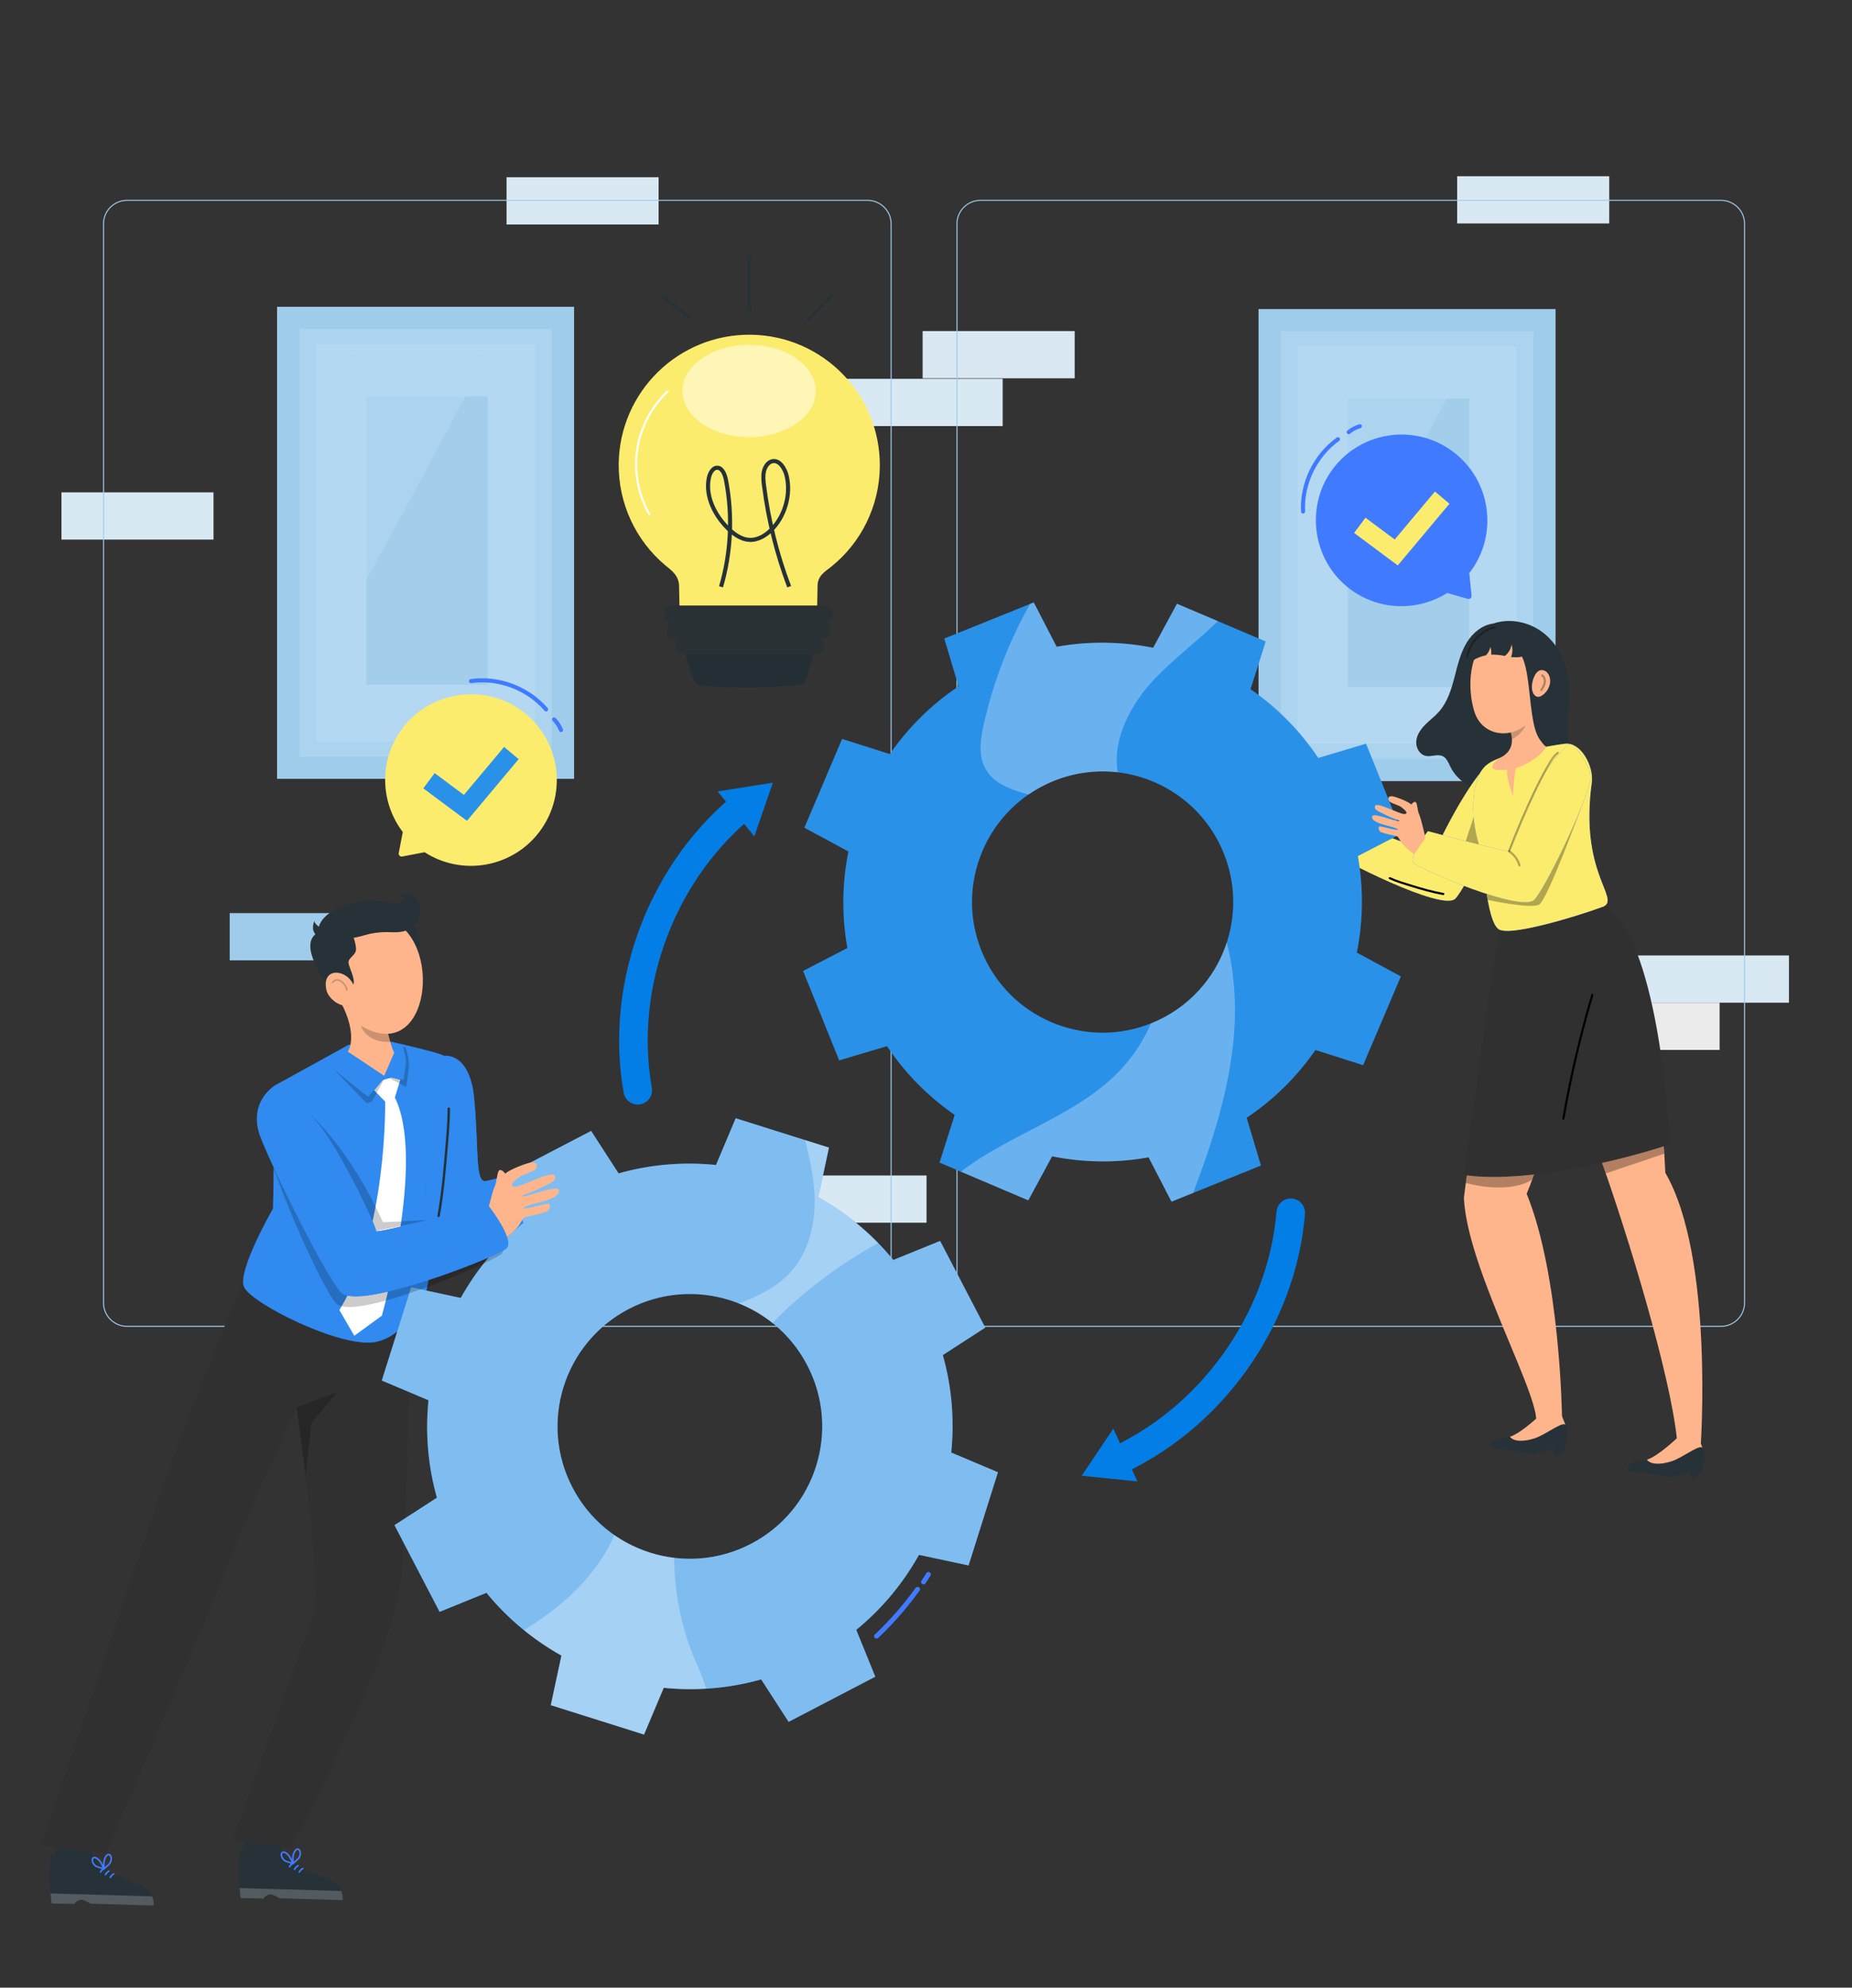 <svg width="452" height="485" viewBox="0 0 452 485" fill="none" xmlns="http://www.w3.org/2000/svg">
<rect x="0" y="0" width="452" height="485" fill="#333333" stroke="none"/>
<path d="M52.111 120.139H15V131.665H52.111V120.139Z" fill="#D9E9F3"/>
<path d="M160.739 43.25H123.628V54.776H160.739V43.25Z" fill="#D9E9F3"/>
<path d="M392.752 43H355.641V54.526H392.752V43Z" fill="#D9E9F3"/>
<path d="M419.69 244.665H382.579V256.191H419.69V244.665Z" fill="#EBEBEB"/>
<path d="M436.611 233.14H399.5V244.666H436.611V233.14Z" fill="#D9E9F3"/>
<path d="M93.176 222.809H56.065V234.335H93.176V222.809Z" fill="#9FCCEB"/>
<path d="M226.128 286.825H189.017V298.351H226.128V286.825Z" fill="#D9E9F3"/>
<path d="M262.287 80.784H225.176V92.31H262.287V80.784Z" fill="#D9E8F3"/>
<path d="M244.714 92.44H205.293V103.966H244.714V92.44Z" fill="#D9E9F3"/>
<path d="M140.108 74.856H67.619V190.043H140.108V74.856Z" fill="#9FCCEB"/>
<path opacity="0.6" d="M134.658 80.227H73.07V184.671H134.658V80.227Z" fill="#B4D8F1"/>
<path d="M130.586 83.991H77.141V180.907H130.586V83.991Z" fill="#B4D8F1"/>
<path d="M119.022 96.703H89.423V167.083H119.022V96.703Z" fill="#A2CEEC"/>
<path opacity="0.6" d="M80.268 86.107C80.268 86.107 79.313 156.41 80.745 156.171C82.177 155.932 118.867 86.947 119.021 86.231L80.268 86.107Z" fill="#B4D8F1"/>
<path d="M379.647 75.413H307.158V190.6H379.647V75.413Z" fill="#9FCCEB"/>
<path opacity="0.6" d="M374.197 80.784H312.609V185.228H374.197V80.784Z" fill="#B4D8F1"/>
<path d="M370.125 84.548H316.68V181.464H370.125V84.548Z" fill="#B4D8F1"/>
<path d="M358.56 97.259H328.962V167.639H358.56V97.259Z" fill="#A2CEEC"/>
<path opacity="0.6" d="M319.807 86.664C319.807 86.664 318.852 156.967 320.284 156.728C321.716 156.489 358.406 87.504 358.56 86.788L319.807 86.664Z" fill="#B4D8F1"/>
<path d="M420.04 323.76H239.294C236.062 323.76 233.432 321.13 233.432 317.898V54.624C233.432 51.392 236.061 48.762 239.294 48.762H420.041C423.273 48.762 425.903 51.391 425.903 54.624V317.897C425.902 321.13 423.272 323.76 420.04 323.76ZM239.294 49.013C236.2 49.013 233.682 51.531 233.682 54.625V317.898C233.682 320.993 236.2 323.51 239.294 323.51H420.041C423.136 323.51 425.653 320.992 425.653 317.898V54.624C425.653 51.53 423.135 49.012 420.041 49.012L239.294 49.013Z" fill="#9FCCEB"/>
<path d="M211.746 323.76H31C27.768 323.76 25.138 321.13 25.138 317.898V54.624C25.138 51.392 27.767 48.762 31 48.762H211.746C214.978 48.762 217.608 51.391 217.608 54.624V317.897C217.609 321.13 214.979 323.76 211.746 323.76ZM31 49.013C27.906 49.013 25.388 51.531 25.388 54.625V317.898C25.388 320.993 27.906 323.51 31 323.51H211.746C214.841 323.51 217.358 320.992 217.358 317.898V54.624C217.358 51.53 214.84 49.012 211.746 49.012L31 49.013Z" fill="#9FCCEB"/>
<path d="M14.798 441.793L13.074 454.667L21.058 454.929L29.798 435.966L14.798 441.793Z" fill="#263238"/>
<path d="M14.088 453.23C15.118 454.242 17.425 454.164 18.484 453.385L18.559 451.885C18.783 450.625 19.255 450.041 20.61 450.253C21.274 450.356 22.089 451.189 22.607 452.414C23.533 454.612 24.665 455.521 24.665 455.521C24.665 455.521 30.65 458.716 32.81 459.447C34.099 459.883 35.819 460.534 36.712 461.952C36.966 462.357 37.193 462.836 37.385 463.398C37.542 463.86 37.509 464.892 37.508 464.914L22.118 464.463C22.118 464.463 20.575 463.502 19.907 463.506C18.719 463.514 18.158 464.533 18.158 464.533L12.561 464.41C12.561 464.41 12.479 463.544 12.36 462.282L12.359 462.281C12.306 461.713 12.245 461.065 12.181 460.381C11.906 457.444 12.374 453.968 12.303 453.137C12.177 451.68 14.088 453.23 14.088 453.23Z" fill="#263238"/>
<path d="M27.894 457.102C27.826 457.037 27.72 457.028 27.639 457.077C27.265 457.296 26.949 457.61 26.731 458.01C26.616 458.219 26.945 458.432 27.061 458.22C27.255 457.866 27.532 457.588 27.858 457.395C27.967 457.331 27.988 457.192 27.897 457.106C27.896 457.103 27.895 457.102 27.894 457.102Z" fill="#407BFF"/>
<path d="M26.725 456.427C26.658 456.363 26.552 456.354 26.47 456.402C26.097 456.622 25.781 456.936 25.562 457.335C25.447 457.544 25.776 457.757 25.893 457.545C26.087 457.191 26.364 456.913 26.689 456.72C26.798 456.656 26.819 456.517 26.729 456.431C26.727 456.43 26.725 456.427 26.725 456.427Z" fill="#407BFF"/>
<path d="M25.519 455.796C25.451 455.731 25.345 455.722 25.263 455.77C24.89 455.989 24.574 456.304 24.356 456.703C24.241 456.912 24.569 457.125 24.686 456.913C24.88 456.56 25.157 456.281 25.483 456.088C25.591 456.024 25.612 455.885 25.522 455.799C25.52 455.797 25.519 455.796 25.519 455.796Z" fill="#407BFF"/>
<path opacity="0.2" d="M37.096 462.725C37.198 462.949 37.295 463.184 37.384 463.444C37.541 463.905 37.508 464.937 37.508 464.959L22.117 464.508C22.117 464.508 20.574 463.547 19.906 463.552C18.718 463.559 18.157 464.578 18.157 464.578L12.56 464.455C12.56 464.455 12.478 463.588 12.36 462.328L12.358 462.327C12.349 462.227 12.338 462.114 12.328 462.01L37.096 462.725Z" fill="white"/>
<path d="M25.371 455.97C25.339 455.434 25.309 454.896 25.372 454.364C25.436 453.832 25.598 453.3 25.921 452.872C26.071 452.673 26.288 452.486 26.537 452.508C26.798 452.532 26.982 452.781 27.066 453.029C27.226 453.506 27.137 454.044 26.903 454.491C26.668 454.937 25.771 455.664 25.371 455.97Z" stroke="#407BFF" stroke-width="0.391" stroke-miterlimit="10"/>
<path d="M25.306 455.968C25.11 455.468 24.912 454.967 24.632 454.51C24.352 454.053 23.982 453.639 23.509 453.384C23.29 453.266 23.013 453.187 22.797 453.311C22.57 453.442 22.507 453.745 22.535 454.006C22.588 454.507 22.895 454.958 23.294 455.265C23.695 455.572 24.813 455.857 25.306 455.968Z" stroke="#407BFF" stroke-width="0.391" stroke-miterlimit="10"/>
<path d="M60.943 440.481L59.219 453.355L67.203 453.618L75.943 434.655L60.943 440.481Z" fill="#263238"/>
<path d="M60.233 451.919C61.262 452.931 63.568 452.853 64.628 452.073L64.703 450.574C64.927 449.314 65.399 448.729 66.754 448.941C67.418 449.044 68.233 449.877 68.751 451.103C69.677 453.3 70.809 454.21 70.809 454.21C70.809 454.21 76.794 457.404 78.954 458.135C80.243 458.571 81.964 459.222 82.856 460.64C83.11 461.046 83.337 461.524 83.53 462.087C83.687 462.549 83.654 463.581 83.653 463.603L68.263 463.151C68.263 463.151 66.72 462.19 66.052 462.195C64.864 462.203 64.303 463.222 64.303 463.222L58.706 463.099C58.706 463.099 58.623 462.232 58.505 460.971L58.504 460.97C58.45 460.402 58.39 459.754 58.326 459.07C58.051 456.133 58.519 452.657 58.448 451.826C58.322 450.369 60.233 451.919 60.233 451.919Z" fill="#263238"/>
<path d="M74.039 455.79C73.971 455.726 73.865 455.717 73.784 455.765C73.41 455.984 73.094 456.299 72.876 456.698C72.761 456.908 73.089 457.121 73.206 456.909C73.4 456.554 73.677 456.276 74.003 456.084C74.112 456.019 74.133 455.88 74.042 455.794C74.041 455.792 74.04 455.791 74.039 455.79Z" fill="#407BFF"/>
<path d="M72.87 455.116C72.802 455.052 72.696 455.042 72.614 455.09C72.241 455.31 71.925 455.625 71.707 456.023C71.591 456.233 71.92 456.446 72.037 456.234C72.231 455.879 72.508 455.601 72.834 455.409C72.942 455.344 72.963 455.205 72.873 455.119C72.873 455.119 72.871 455.117 72.87 455.116Z" fill="#407BFF"/>
<path d="M71.663 454.484C71.595 454.42 71.489 454.411 71.408 454.458C71.034 454.677 70.718 454.993 70.5 455.391C70.385 455.601 70.713 455.814 70.83 455.602C71.024 455.248 71.301 454.969 71.627 454.777C71.736 454.713 71.756 454.573 71.666 454.487C71.666 454.487 71.664 454.485 71.663 454.484Z" fill="#407BFF"/>
<path opacity="0.2" d="M83.241 461.413C83.343 461.637 83.44 461.873 83.529 462.131C83.686 462.593 83.653 463.625 83.652 463.647L68.262 463.195C68.262 463.195 66.719 462.234 66.051 462.239C64.863 462.247 64.302 463.266 64.302 463.266L58.705 463.143C58.705 463.143 58.623 462.276 58.505 461.015L58.503 461.014C58.493 460.915 58.483 460.801 58.473 460.697L83.241 461.413Z" fill="white"/>
<path d="M71.516 454.658C71.484 454.123 71.454 453.584 71.516 453.052C71.58 452.52 71.743 451.989 72.065 451.561C72.215 451.362 72.432 451.174 72.681 451.197C72.942 451.22 73.126 451.469 73.21 451.717C73.37 452.195 73.281 452.733 73.047 453.179C72.812 453.625 71.915 454.352 71.516 454.658Z" stroke="#407BFF" stroke-width="0.391" stroke-miterlimit="10"/>
<path d="M71.45 454.656C71.253 454.157 71.056 453.655 70.776 453.198C70.496 452.741 70.126 452.327 69.653 452.073C69.433 451.955 69.157 451.876 68.942 452C68.715 452.131 68.651 452.434 68.679 452.694C68.733 453.195 69.04 453.647 69.439 453.953C69.839 454.261 70.958 454.546 71.45 454.656Z" stroke="#407BFF" stroke-width="0.391" stroke-miterlimit="10"/>
<path d="M59.514 312.554C59.514 312.554 46.588 341.519 33.168 381.814C19.29 423.485 10 450.287 10 450.287L25.857 452.191C25.857 452.191 52.858 389.517 55.658 381.737C58.458 373.959 72.424 343.416 72.424 343.416C72.424 343.416 78.623 387.851 76.756 393.141C74.889 398.431 56.789 448.964 56.789 448.964L70.948 450.848C70.948 450.848 95.114 406.21 97.603 386.918C100.092 367.627 99.958 320.454 99.958 320.454L59.514 312.554Z" fill="#303030"/>
<path opacity="0.2" d="M72.424 343.416L82.219 339.749L76.017 347.205L74.571 360.094L72.424 343.416Z" fill="black"/>
<path d="M85.034 254.973C84.273 255.44 67.171 264.816 67.171 264.816L66.647 294.906C66.647 294.906 57.977 309.942 59.54 313.951C61.102 317.961 83.134 328.942 91.489 327.465C99.843 325.988 104.115 314.721 104.115 314.721C104.115 314.721 110.636 281.826 110.974 272.565C111.311 263.304 108.526 258.278 108.3 257.644C108.222 257.427 106.409 256.891 104.058 256.279C99.541 255.102 93.039 253.649 93.039 253.649L85.034 254.973Z" fill="#407BFF"/>
<path opacity="0.7" d="M85.034 254.973C84.273 255.44 67.171 264.816 67.171 264.816L66.647 294.906C66.647 294.906 57.977 309.942 59.54 313.951C61.102 317.961 83.134 328.942 91.489 327.465C99.843 325.988 104.115 314.721 104.115 314.721C104.115 314.721 110.636 281.826 110.974 272.565C111.311 263.304 108.526 258.278 108.3 257.644C108.222 257.427 106.409 256.891 104.058 256.279C99.541 255.102 93.039 253.649 93.039 253.649L85.034 254.973Z" fill="#2A91E8"/>
<path d="M94.008 268.805C94.008 268.805 94.549 300.572 82.829 319.676L86.47 325.94L93.2 321.033C93.2 321.033 103.954 283.002 96.368 267.819L97.701 263.46L95.433 262.937L93.456 263.528L91.325 266.05L94.008 268.805Z" fill="white"/>
<path opacity="0.2" d="M81.212 260.65C81.773 261.28 89.834 267.629 89.834 267.629L93.953 262.968C93.977 262.914 90.79 268.747 90.776 268.798L89.521 269.228L81.212 260.65Z" fill="black"/>
<path opacity="0.2" d="M94.397 262.756L98.493 263.475C98.493 263.475 99.204 259.337 99.041 258.294C98.879 257.252 98.393 255.544 98.393 255.544L98.886 255.424C98.886 255.424 99.995 258.157 99.769 260.432C99.529 262.842 99.119 265.211 99.119 265.211L94.397 262.756Z" fill="black"/>
<path opacity="0.2" d="M93.449 298.232C85.601 280.666 75.789 271.98 75.789 271.98L91.777 300.361L105.226 297.666L93.449 298.232Z" fill="black"/>
<path d="M108.298 257.643C108.298 257.643 114.616 256.505 115.714 267.958C116.883 280.143 115.896 288.651 118.551 288.19C121.207 287.729 135.011 283.627 135.011 283.627L139.288 298.006C139.288 298.006 119.698 306.645 111.453 305.27C103.207 303.896 103.796 289.368 103.796 289.368L108.298 257.643Z" fill="#407BFF"/>
<path opacity="0.7" d="M108.298 257.643C108.298 257.643 114.616 256.505 115.714 267.958C116.883 280.143 115.896 288.651 118.551 288.19C121.207 287.729 135.011 283.627 135.011 283.627L139.288 298.006C139.288 298.006 119.698 306.645 111.453 305.27C103.207 303.896 103.796 289.368 103.796 289.368L108.298 257.643Z" fill="#2A91E8"/>
<path d="M107.314 296.812C108.235 291.749 108.721 286.602 109.149 281.477C109.453 277.84 109.819 274.16 109.83 270.507C109.832 270.129 109.245 270.129 109.243 270.507C109.232 274.074 108.878 277.664 108.584 281.215C108.158 286.374 107.677 291.559 106.748 296.655C106.68 297.025 107.246 297.184 107.314 296.812Z" fill="#263238"/>
<path d="M127.759 298.4C121.431 303.564 116.303 309.81 112.445 316.705L100.347 314.108L93.175 336.863L104.578 341.673C103.785 349.53 104.408 357.589 106.631 365.449L96.27 372.149L107.29 393.309L118.719 388.661C123.885 394.987 130.13 400.118 137.024 403.974L134.428 416.073L157.182 423.242L161.991 411.842C169.851 412.634 177.91 412.012 185.769 409.789L192.469 420.15L213.629 409.129L208.981 397.7C215.308 392.535 220.437 386.289 224.293 379.395L236.391 381.99L243.563 359.236L232.163 354.427C232.955 346.568 232.332 338.51 230.108 330.651L240.469 323.951L229.449 302.791L218.02 307.439C212.855 301.111 206.608 295.98 199.716 292.125L202.311 280.027L179.556 272.858L174.748 284.258C166.889 283.466 158.831 284.087 150.972 286.311L144.272 275.95L123.111 286.971L127.759 298.4ZM197.016 333.133C205.255 348.952 199.109 368.457 183.289 376.696C167.467 384.935 147.963 378.788 139.725 362.97C131.485 347.149 137.631 327.646 153.452 319.406C169.273 311.167 188.776 317.312 197.016 333.133Z" fill="#2A91E8"/>
<path opacity="0.4" d="M127.759 298.4C121.431 303.564 116.303 309.81 112.445 316.705L100.347 314.108L93.175 336.863L104.578 341.673C103.785 349.53 104.408 357.589 106.631 365.449L96.27 372.149L107.29 393.309L118.719 388.661C123.885 394.987 130.13 400.118 137.024 403.974L134.428 416.073L157.182 423.242L161.991 411.842C169.851 412.634 177.91 412.012 185.769 409.789L192.469 420.15L213.629 409.129L208.981 397.7C215.308 392.535 220.437 386.289 224.293 379.395L236.391 381.99L243.563 359.236L232.163 354.427C232.955 346.568 232.332 338.51 230.108 330.651L240.469 323.951L229.449 302.791L218.02 307.439C212.855 301.111 206.608 295.98 199.716 292.125L202.311 280.027L179.556 272.858L174.748 284.258C166.889 283.466 158.831 284.087 150.972 286.311L144.272 275.95L123.111 286.971L127.759 298.4ZM197.016 333.133C205.255 348.952 199.109 368.457 183.289 376.696C167.467 384.935 147.963 378.788 139.725 362.97C131.485 347.149 137.631 327.646 153.452 319.406C169.273 311.167 188.776 317.312 197.016 333.133Z" fill="white"/>
<g opacity="0.3">
<path d="M188.523 322.814C196.02 315.085 204.813 308.575 214.309 303.3C209.96 298.843 205.034 295.1 199.716 292.126L202.311 280.028L196.474 278.188C197.696 282.877 198.713 287.62 198.819 292.451C198.958 298.755 197.391 305.325 193.244 310.074C189.864 313.943 185.244 316.186 180.355 318.07C183.276 319.235 186.032 320.826 188.523 322.814Z" fill="white"/>
</g>
<g opacity="0.3">
<path d="M172.309 412.042C171.639 409.437 170.433 406.986 169.393 404.496C166.159 396.75 164.611 388.466 164.524 380.117C159.305 379.486 154.288 377.587 149.944 374.575C147.096 381.144 142.273 386.862 136.732 391.473C133.944 393.794 130.971 395.86 127.898 397.78C130.775 400.111 133.826 402.186 137.025 403.975L134.429 416.074L157.183 423.243L161.992 411.843C165.404 412.187 168.855 412.247 172.309 412.042Z" fill="white"/>
</g>
<path d="M94.159 247.405L82.345 241.12C82.431 241.967 82.624 243.49 83.153 244.495C87.582 252.91 84.895 256.6 84.895 256.6L93.772 262.522L96.202 256.876C95.206 254.902 94.064 250.079 94.159 247.405Z" fill="#FFB58C"/>
<path opacity="0.2" d="M94.596 251.127L87.962 250.077C88.687 252.072 90.643 254.365 95.206 254.267C95.206 254.267 94.604 252.021 94.596 251.127Z" fill="black"/>
<path d="M101.615 226.677C103.122 229.218 102.852 235.773 98.589 234.838C94.326 233.905 99.025 222.308 101.615 226.677Z" fill="#263238"/>
<path d="M81.899 235.607C83.132 242.76 83.682 246.818 87.728 250.081C105.157 260.854 108.561 228.454 94.4 224.161C87.14 222.167 80.668 228.455 81.899 235.607Z" fill="#FFB58C"/>
<path d="M77.224 227.785C77.224 227.785 83.728 226.873 84.823 226.79C85.918 226.708 87.031 230.603 86.876 231.872C86.721 233.14 85.006 233.696 85.052 234.901C85.107 235.931 86.834 238.941 86.219 240.33C85.516 240.887 81.649 238.577 81.649 238.577L79.385 239.405C79.385 239.405 72.891 230.704 77.224 227.785Z" fill="#263238"/>
<path d="M77.343 228.351C76.659 227.74 75.929 226.682 76.732 224.702C76.732 225.24 77.416 225.879 77.835 226.106C78.255 224.473 80.38 221.664 86.347 220.332C93.69 218.698 95.615 221.18 97.758 220.076C99.902 218.973 97.222 218.124 97.222 218.124C97.222 218.124 100.925 217.266 102.12 220.067C103.315 222.868 102.284 227.784 95.734 227.474C89.184 227.165 87.907 229.299 84.604 228.77C82.196 228.472 79.77 228.331 77.343 228.351Z" fill="#263238"/>
<path d="M79.714 241.794C80.978 245.556 87.533 247.606 86.694 241.988C86.212 236.519 78.077 235.174 79.714 241.794Z" fill="#FFB58C"/>
<path opacity="0.2" d="M81.141 239.751C82.341 238.082 84.455 240.059 84.665 241.547" stroke="black" stroke-width="0.391" stroke-miterlimit="10" stroke-linecap="round" stroke-linejoin="round"/>
<path d="M214.327 399.677C218.073 396.144 221.46 392.252 224.455 388.065C224.896 387.45 223.878 386.863 223.442 387.472C220.505 391.578 217.169 395.384 213.497 398.847C212.947 399.367 213.778 400.196 214.327 399.677Z" fill="#407BFF"/>
<path d="M225.891 386.325C226.296 385.699 226.701 385.073 227.105 384.446C227.272 384.188 227.166 383.787 226.895 383.644C226.603 383.489 226.269 383.579 226.092 383.854C225.687 384.48 225.283 385.106 224.878 385.732C224.711 385.991 224.817 386.392 225.088 386.535C225.38 386.689 225.713 386.6 225.891 386.325Z" fill="#407BFF"/>
<path d="M122.299 303.012C122.299 303.012 125.899 300.404 126.881 298.623C127.862 296.841 128.092 297.008 128.179 296.96C128.266 296.911 133.115 296.056 133.75 295.402C134.385 294.749 134.383 293.771 133.846 293.709C133.31 293.645 129.189 294.866 128.076 294.831C126.963 294.796 128.666 294.136 131.521 293.421C134.376 292.705 136.774 291.745 136.398 290.386C136.022 289.025 129.619 291.779 127.802 291.91C125.986 292.042 129.281 291.217 131.667 289.99C134.053 288.764 136.115 288.176 135.383 286.833C134.651 285.49 126.989 289.77 125.556 289.573C124.124 289.375 125.359 288.249 126.603 287.3C127.846 286.352 130.497 286.002 130.891 284.96C131.286 283.919 130.646 283.549 129.672 283.641C128.699 283.732 124.287 285.367 123.314 286.392C123.314 286.392 122.596 285.315 121.938 285.525C121.282 285.734 121.283 288.535 120.711 289.585C120.139 290.635 118.551 297.491 118.551 297.491L122.299 303.012Z" fill="#FFB58C"/>
<path opacity="0.2" d="M64.689 268.778C62.616 271.114 64.049 275.077 64.71 278.129C66.773 287.655 78.527 314.328 82.077 318.059C86.379 322.582 120.065 308.061 122.332 306.017C124.598 303.973 117.73 295.274 117.73 295.274C117.73 295.274 90.349 302.61 90.522 301.742C90.695 300.874 82.076 282.585 76.588 275.753C71.1 268.922 66.731 266.53 64.689 268.778C64.709 268.756 64.668 268.801 64.689 268.778Z" fill="black"/>
<path d="M118.985 293.893C118.985 293.893 91.603 301.23 91.777 300.362C91.95 299.494 83.331 281.203 77.842 274.373C72.354 267.542 67.17 264.816 67.17 264.816C63.62 267.225 61.296 271.719 63.645 277.633C67.394 287.067 79.705 311.659 83.255 315.391C87.557 319.914 121.32 306.681 123.586 304.637C125.852 302.593 118.985 293.893 118.985 293.893Z" fill="#407BFF"/>
<path opacity="0.7" d="M118.985 293.893C118.985 293.893 91.603 301.23 91.777 300.362C91.95 299.494 83.331 281.203 77.842 274.373C72.354 267.542 67.17 264.816 67.17 264.816C63.62 267.225 61.296 271.719 63.645 277.633C67.394 287.067 79.705 311.659 83.255 315.391C87.557 319.914 121.32 306.681 123.586 304.637C125.852 302.593 118.985 293.893 118.985 293.893Z" fill="#2A91E8"/>
<path d="M382.8 180.319C382.313 175.299 383.497 170.198 382.733 165.213C382.07 160.888 379.839 156.738 376.308 154.153C372.939 151.687 368.367 150.804 364.429 152.153C361.797 152.478 359.453 154.394 358.031 156.692C356.415 159.304 355.74 162.37 354.964 165.343C354.188 168.317 353.231 171.357 351.196 173.658C350.17 174.819 348.907 175.746 347.818 176.849C346.729 177.951 345.784 179.311 345.651 180.855C345.517 182.399 346.434 184.107 347.947 184.437C349.307 184.735 350.813 183.916 352.075 184.503C353.113 184.986 353.533 186.201 354.048 187.223C355.543 190.194 358.552 192.191 361.745 193.119C364.938 194.048 368.327 194.025 371.645 193.814C373.836 193.675 376.058 193.448 378.094 192.629C380.131 191.81 381.988 190.316 382.791 188.273C383.772 185.778 383.059 182.988 382.8 180.319Z" fill="#263238"/>
<path d="M324.558 205.533C324.558 205.533 321.936 203.62 321.224 202.319C320.512 201.016 320.343 201.138 320.28 201.102C320.217 201.066 316.679 200.432 316.217 199.954C315.754 199.475 315.758 198.762 316.15 198.717C316.542 198.672 319.547 199.572 320.359 199.548C321.171 199.525 319.93 199.04 317.848 198.511C315.766 197.983 314.017 197.277 314.295 196.285C314.572 195.294 319.24 197.317 320.565 197.417C321.891 197.517 319.488 196.907 317.749 196.007C316.01 195.108 314.507 194.674 315.043 193.695C315.58 192.716 321.164 195.857 322.21 195.716C323.255 195.575 322.357 194.749 321.451 194.054C320.545 193.358 318.611 193.097 318.325 192.336C318.04 191.575 318.508 191.307 319.219 191.375C319.929 191.444 323.145 192.647 323.854 193.397C323.854 193.397 324.381 192.613 324.859 192.767C325.338 192.921 325.331 194.965 325.746 195.733C326.161 196.501 327.305 201.508 327.305 201.508L324.558 205.533Z" fill="#FFB463"/>
<path d="M363.887 185.951C358.543 189.928 350.044 207.496 350.169 208.13C350.294 208.764 327.909 199.894 327.909 199.894C327.909 199.894 322.877 206.229 324.527 207.726C326.177 209.223 352.049 222.554 355.2 219.262C357.799 216.546 366.08 199.293 368.871 192.363L363.887 185.951Z" fill="#407BFF"/>
<path d="M363.887 185.951C358.543 189.928 350.044 207.496 350.169 208.13C350.294 208.764 327.909 199.894 327.909 199.894C327.909 199.894 322.877 206.229 324.527 207.726C326.177 209.223 352.049 222.554 355.2 219.262C357.799 216.546 366.08 199.293 368.871 192.363L363.887 185.951Z" fill="#FCEC6D"/>
<path d="M365.871 236.576C365.871 236.576 360.032 270.079 357.28 292.286C358.052 310.155 377.67 343.628 374.633 348.009C374.564 349.076 380.14 346.176 381.224 345.679C381.224 345.679 380.774 311.285 372.597 291.286C381.679 269.806 382.182 237.863 382.182 237.863L365.871 236.576Z" fill="#FFB58C"/>
<path opacity="0.3" d="M357.744 288.647C357.744 288.647 367.808 291.622 373.951 287.84L374.399 286.582L357.999 286.592L357.744 288.647Z" fill="black"/>
<path d="M370.427 230.094C370.427 230.094 385.661 268.243 392.175 287.096C399.01 306.902 408.963 340.377 409.491 354.042C410.723 354.572 412.838 354.385 415.043 353.337C415.043 353.337 418.385 306.767 406.438 286.159C404.342 237.519 390.133 227.589 390.133 227.589L370.427 230.094Z" fill="#FFB58C"/>
<path opacity="0.3" d="M391.002 283.755L391.906 286.32L406.194 281.499L406.035 279.41L391.002 283.755Z" fill="black"/>
<path d="M413.905 360.916L412.638 360.736L412.506 359.116L408.037 360.391L397.396 358.881C397.396 358.881 395.944 356.938 401.208 356.302C401.466 356.269 401.72 356.211 401.965 356.129C404.85 355.245 409.306 351.507 409.306 351.507L415.15 352.336C415.289 352.631 415.409 352.936 415.509 353.246C415.97 354.651 416.67 357.5 413.905 360.916Z" fill="#263238"/>
<path d="M415.491 353.308C414.846 352.312 410.794 355.617 408.04 356.539C405.581 357.357 402.929 357.496 401.95 356.172C404.835 355.287 409.876 350.358 409.876 350.358L414.576 351.025C414.576 351.025 415.344 352.69 415.491 353.308Z" fill="#FFB58C"/>
<path d="M380.474 355.315L379.206 355.135L379.074 353.515L374.605 354.79L363.964 353.281C363.964 353.281 362.512 351.338 367.777 350.701C368.034 350.669 368.288 350.611 368.534 350.528C371.418 349.644 375.874 345.907 375.874 345.907L381.717 346.735C381.857 347.031 381.977 347.335 382.076 347.646C382.565 349.053 383.247 351.901 380.474 355.315Z" fill="#263238"/>
<path d="M382.06 347.707C381.414 346.711 377.362 350.016 374.608 350.938C372.149 351.755 369.497 351.895 368.518 350.571C371.403 349.687 376.445 344.757 376.445 344.757L381.144 345.424C381.144 345.424 381.868 347.082 382.06 347.707Z" fill="#FFB58C"/>
<path d="M391.482 220.62L391.559 219.049C382.642 220.711 375.296 222.461 366.228 222.221L366.33 225.097C365.065 230.068 359.419 271.515 357.268 286.679C369.22 288.59 390.543 284.803 407.597 279.209C407.166 272.199 404.446 228.827 391.482 220.62Z" fill="#303030"/>
<path d="M388.393 242.643C385.447 252.589 383.078 262.699 381.306 272.921C381.249 273.249 381.76 273.321 381.817 272.993C383.581 262.818 385.934 252.75 388.867 242.848C388.96 242.533 388.488 242.324 388.393 242.643Z" fill="black"/>
<path opacity="0.3" d="M361.044 206.483L359.662 199.362L357.684 205.364L361.044 206.483Z" fill="black"/>
<path d="M360.026 192.128C358.961 197.566 359.923 202.788 361.043 206.482C362.366 211.334 362.853 226.912 366.53 226.999C369.569 227.956 383.03 224.267 391.452 221.162C395.304 219.003 385.463 212.925 388.489 190.915C389.025 187.117 385.875 180.964 381.898 181.489C380.837 181.631 379.717 181.796 378.579 182.001C374.553 182.643 370.575 183.554 366.67 184.729C367.922 184.258 365.404 185.138 366.67 184.729C362.175 186.319 361.103 187.817 360.026 192.128Z" fill="#407BFF"/>
<path d="M360.026 192.128C358.961 197.566 359.923 202.788 361.043 206.482C362.366 211.334 362.853 226.912 366.53 226.999C369.569 227.956 383.03 224.267 391.452 221.162C395.304 219.003 385.463 212.925 388.489 190.915C389.025 187.117 385.875 180.964 381.898 181.489C380.837 181.631 379.717 181.796 378.579 182.001C374.553 182.643 370.575 183.554 366.67 184.729C367.922 184.258 365.404 185.138 366.67 184.729C362.175 186.319 361.103 187.817 360.026 192.128Z" fill="#FCEC6D"/>
<path d="M374.746 169.296C374.478 173.352 374.362 180.175 377.393 182.24C377.393 182.24 375.722 185.434 369.898 187.499C369.56 189.746 369.346 192.01 369.257 194.28C369.257 194.28 367.465 189.479 367.855 187.792C361.201 188.551 365.677 185.153 365.677 185.153C369.859 183.239 369.321 180.031 368.199 177.142L374.746 169.296Z" fill="#FFB58C"/>
<path opacity="0.2" d="M372.005 173.611L368.603 178.616C368.945 179.259 368.995 180.416 368.995 180.416C370.543 179.688 372.782 177.428 372.601 175.647C372.529 174.939 372.327 174.248 372.005 173.611Z" fill="black"/>
<path d="M376.772 162.363C376.851 168.816 377.027 171.54 374.083 175.241C369.651 180.805 361.842 179.915 359.858 173.71C358.074 168.132 358.231 158.506 364.218 155.168C368.13 152.804 373.217 154.059 375.581 157.971C376.38 159.294 376.794 160.816 376.772 162.363Z" fill="#FFB58C"/>
<path d="M370.509 158.95C374.837 162.69 371.793 183.287 378.783 181.565C385.772 179.842 377.923 156.393 373.279 154.974C368.634 153.554 370.509 158.95 370.509 158.95Z" fill="#263238"/>
<path d="M373.277 155.056C373.256 159.474 372.793 160.709 368.786 160.322C369.177 159.356 369.219 158.285 368.905 157.292C368.739 158.39 368.152 159.38 367.269 160.052C366.172 159.824 365.053 159.714 363.931 159.721C364.009 159.091 363.945 158.452 363.745 157.85C363.594 158.622 363.22 159.333 362.669 159.894C361.514 160.139 360.406 160.572 359.392 161.178C358.503 156.688 365.098 150.34 373.277 155.056Z" fill="#263238"/>
<path d="M378.227 167.025C377.939 168.238 377.153 169.272 376.061 169.874C374.69 170.553 373.732 169.02 373.88 167.263C374.009 165.683 374.874 163.408 376.365 163.508C377.857 163.609 378.652 165.423 378.227 167.025Z" fill="#FFB58C"/>
<g opacity="0.3">
<path d="M376.232 165.005C376.664 165.311 376.823 165.859 376.772 166.37C376.705 167.047 376.321 167.648 375.965 168.21C375.89 168.328 375.891 168.478 376.008 168.573C376.107 168.653 376.296 168.648 376.371 168.53C376.79 167.867 377.25 167.149 377.291 166.342C377.325 165.685 377.108 164.993 376.552 164.6C376.282 164.408 375.96 164.813 376.232 165.005Z" fill="black"/>
</g>
<path opacity="0.3" d="M362.838 218.118L363.086 219.58C363.086 219.58 373.525 221.828 375.606 220.751C377.689 219.676 386.386 195.772 386.386 195.772C386.386 195.772 373.567 216.968 373.06 217.379C372.554 217.79 362.838 218.118 362.838 218.118Z" fill="black"/>
<g opacity="0.3">
<path d="M364.833 152.796C361.291 153.646 358.46 156.628 357.821 160.219C357.763 160.547 358.275 160.619 358.333 160.292C358.929 156.946 361.589 154.102 364.899 153.309C365.218 153.232 365.157 152.718 364.833 152.796Z" fill="black"/>
</g>
<path d="M384.493 182.41C386.001 184.12 388.649 188.061 388.16 190.287C386.633 197.236 377.078 216.808 374.478 219.524C371.328 222.816 346.772 212.143 345.122 210.647C343.472 209.15 348.505 202.815 348.505 202.815C348.505 202.815 368.475 208.23 368.35 207.595C368.225 206.961 374.4 191.489 378.421 186.514C382.442 181.541 383.008 180.765 384.493 182.41C384.508 182.427 384.478 182.394 384.493 182.41Z" fill="#407BFF"/>
<path d="M384.493 182.41C386.001 184.12 388.649 188.061 388.16 190.287C386.633 197.236 377.078 216.808 374.478 219.524C371.328 222.816 346.772 212.143 345.122 210.647C343.472 209.15 348.505 202.815 348.505 202.815C348.505 202.815 368.475 208.23 368.35 207.595C368.225 206.961 374.4 191.489 378.421 186.514C382.442 181.541 383.008 180.765 384.493 182.41C384.508 182.427 384.478 182.394 384.493 182.41Z" fill="#FCEC6D"/>
<g opacity="0.3">
<path d="M368.587 207.699C370.471 202.871 372.488 198.085 374.708 193.402C375.68 191.353 376.687 189.313 377.824 187.35C378.503 186.178 379.246 184.751 380.351 183.916C380.617 183.716 380.306 183.302 380.041 183.503C378.995 184.293 378.284 185.572 377.626 186.675C376.455 188.638 375.432 190.692 374.445 192.753C372.138 197.577 370.057 202.513 368.114 207.493C367.992 207.803 368.466 208.009 368.587 207.699Z" fill="black"/>
</g>
<g opacity="0.3">
<path d="M368.169 207.942C369.362 208.712 370.23 209.897 370.605 211.266C370.643 211.401 370.824 211.456 370.942 211.408C371.084 211.35 371.12 211.206 371.084 211.071C370.688 209.63 369.746 208.348 368.489 207.538C368.372 207.462 368.219 207.463 368.127 207.579C368.047 207.68 368.051 207.866 368.169 207.942Z" fill="black"/>
</g>
<path d="M339.052 214.499C340.73 215.282 342.558 215.81 344.321 216.36C346.903 217.165 349.523 217.907 352.187 218.393C352.512 218.452 352.651 217.954 352.324 217.895C349.72 217.42 347.16 216.699 344.633 215.916C342.856 215.366 341.003 214.842 339.313 214.052C339.014 213.912 338.751 214.357 339.052 214.499Z" fill="black"/>
<path d="M233.944 167.478C227.238 171.948 221.607 177.595 217.162 184L205.527 180.298L196.319 201.965L207.06 207.774C205.532 215.415 205.378 223.39 206.814 231.321L196 236.916L204.811 258.747L216.478 255.269C220.949 261.975 226.595 267.608 233 272.05L229.298 283.687L250.965 292.893L256.773 282.154C264.417 283.68 272.391 283.836 280.322 282.4L285.916 293.214L307.748 284.404L304.27 272.736C310.976 268.265 316.608 262.619 321.051 256.216L332.685 259.915L341.894 238.25L331.154 232.442C332.68 224.799 332.835 216.825 331.399 208.894L342.212 203.299L333.402 181.468L321.734 184.946C317.263 178.24 311.617 172.605 305.213 168.164L308.913 156.528L287.246 147.322L281.439 158.062C273.796 156.535 265.822 156.379 257.891 157.815L252.297 147.001L230.464 155.812L233.944 167.478ZM298.661 208.181C305.246 224.502 297.355 243.073 281.034 249.661C264.711 256.248 246.139 248.354 239.553 232.034C232.966 215.712 240.858 197.141 257.181 190.554C273.502 183.967 292.073 191.858 298.661 208.181Z" fill="#2A91E8"/>
<g opacity="0.3">
<path d="M240.085 176.792C239.305 180.273 238.737 184.09 240.35 187.273C242.323 191.164 246.63 192.683 251.02 193.871C252.91 192.571 254.964 191.449 257.181 190.554C262.31 188.483 267.662 187.846 272.794 188.448C271.419 180.318 276.038 171.672 281.927 165.513C286.691 160.53 292.338 156.377 297.237 151.564L287.248 147.32L281.44 158.06C273.797 156.534 265.823 156.377 257.893 157.814L252.298 147L251.407 147.36C246.221 156.546 242.389 166.497 240.085 176.792Z" fill="white"/>
</g>
<g opacity="0.3">
<path d="M301.181 252.254C301.756 244.833 301.236 237.178 299.415 229.943C296.602 238.595 290.129 245.989 281.033 249.661C280.992 249.677 280.95 249.691 280.909 249.707C279.071 253.936 276.529 257.853 273.34 261.193C262.729 272.31 246.534 276.619 234.521 285.905L250.964 292.892L256.772 282.153C264.417 283.679 272.39 283.835 280.321 282.399L285.916 293.213L291.205 291.078C295.972 278.49 300.146 265.629 301.181 252.254Z" fill="white"/>
</g>
<path d="M345.153 208.454C345.153 208.454 342.531 206.542 341.819 205.241C341.107 203.938 340.938 204.06 340.875 204.024C340.812 203.988 337.274 203.353 336.812 202.875C336.35 202.397 336.353 201.683 336.745 201.639C337.137 201.594 340.142 202.493 340.954 202.47C341.767 202.447 340.526 201.962 338.443 201.433C336.361 200.905 334.612 200.199 334.89 199.207C335.167 198.216 339.835 200.238 341.161 200.339C342.486 200.439 340.083 199.829 338.344 198.929C336.605 198.029 335.102 197.596 335.639 196.616C336.176 195.638 341.76 198.779 342.806 198.638C343.851 198.497 342.953 197.671 342.047 196.976C341.141 196.28 339.207 196.019 338.921 195.258C338.636 194.497 339.103 194.229 339.814 194.297C340.525 194.366 343.741 195.569 344.449 196.319C344.449 196.319 344.976 195.535 345.455 195.689C345.934 195.843 345.927 197.887 346.342 198.655C346.757 199.423 347.901 204.43 347.901 204.43L345.153 208.454Z" fill="#FFB58C"/>
<path d="M155.649 266.028C151.025 240.004 161.848 211.82 182.703 195.581" stroke="#037EE6" stroke-width="6.977" stroke-miterlimit="10" stroke-linecap="round" stroke-linejoin="round"/>
<path d="M175.149 193.113L184.096 204.071L188.63 190.98L175.149 193.113Z" fill="#037EE6"/>
<path d="M315.02 295.931C312.858 322.275 295.21 346.769 270.904 357.157" stroke="#037EE6" stroke-width="6.977" stroke-miterlimit="10" stroke-linecap="round" stroke-linejoin="round"/>
<path d="M277.58 361.469L271.721 348.592L264 360.095L277.58 361.469Z" fill="#037EE6"/>
<path d="M132.761 201.34C139.049 191.169 135.584 177.721 124.945 171.918C115.569 166.804 103.562 169.737 97.589 178.591C92.384 186.306 93.03 196.108 98.304 203.023L97.316 208.149C97.219 208.653 97.662 209.096 98.166 208.999L103.642 207.946C103.74 208.009 103.828 208.082 103.928 208.143C113.768 214.226 126.678 211.18 132.761 201.34Z" fill="#FCEC6D"/>
<path d="M114.947 166.191C121.69 165.234 128.842 167.928 133.277 173.097" stroke="#407BFF" stroke-miterlimit="10" stroke-linecap="round" stroke-linejoin="round"/>
<path d="M135.227 175.539C135.96 176.275 136.539 177.164 136.915 178.132" stroke="#407BFF" stroke-miterlimit="10" stroke-linecap="round" stroke-linejoin="round"/>
<path d="M113.961 200.292L103.313 192.363L106.08 188.647L113.22 193.964L123.031 182.26L126.581 185.236L113.961 200.292Z" fill="#2A91E8"/>
<path d="M354.632 110.222C345.067 103.046 331.362 105.289 324.627 115.364C318.692 124.243 320.535 136.465 328.816 143.209C336.032 149.086 345.852 149.323 353.214 144.691L358.23 146.135C358.723 146.277 359.204 145.876 359.153 145.365L358.596 139.817C358.668 139.725 358.748 139.644 358.818 139.55C365.76 130.295 363.886 117.165 354.632 110.222Z" fill="#407BFF"/>
<path d="M318.025 124.808C317.677 118.006 321.003 111.126 326.549 107.172" stroke="#407BFF" stroke-miterlimit="10" stroke-linecap="round" stroke-linejoin="round"/>
<path d="M329.156 105.449C329.955 104.785 330.892 104.288 331.89 104" stroke="#407BFF" stroke-miterlimit="10" stroke-linecap="round" stroke-linejoin="round"/>
<path d="M341.138 137.969L330.49 130.04L333.257 126.324L340.397 131.641L350.208 119.937L353.758 122.913L341.138 137.969Z" fill="#FCEC6D"/>
<path d="M161.576 72.702C163.732 74.443 165.962 76.088 168.118 77.829C168.49 78.13 169.024 77.602 168.648 77.299C166.492 75.558 164.262 73.913 162.106 72.172C161.734 71.871 161.2 72.399 161.576 72.702Z" fill="#263238"/>
<path d="M183.231 76.02C183.231 71.467 183.231 66.915 183.231 62.362C183.231 61.879 182.481 61.879 182.481 62.362C182.481 66.915 182.481 71.468 182.481 76.02C182.481 76.503 183.231 76.504 183.231 76.02Z" fill="#263238"/>
<path d="M197.487 78.269C199.415 76.267 201.344 74.265 203.272 72.262C203.607 71.914 203.077 71.383 202.742 71.732C200.814 73.734 198.885 75.736 196.957 77.739C196.622 78.087 197.151 78.618 197.487 78.269Z" fill="#263238"/>
<path d="M166.608 156.947C166.608 156.947 168.63 165.13 169.809 166.689C170.987 168.248 195.133 167.865 196.142 166.689C197.151 165.513 199.123 156.947 199.123 156.947H166.608Z" fill="#263238"/>
<path opacity="0.2" d="M166.608 156.947C166.608 156.947 168.63 165.13 169.809 166.689C170.987 168.248 195.133 167.865 196.142 166.689C197.151 165.513 199.123 156.947 199.123 156.947H166.608Z" fill="#1D2427"/>
<path d="M183.24 81.676C165.642 81.469 151.208 95.568 151.002 113.165C150.89 122.714 155.067 131.811 162.383 137.95C163.729 139.06 165.785 140.403 165.739 143.187C165.737 143.272 165.88 150.151 165.88 150.151H199.397C199.397 150.151 199.539 143.004 199.539 142.923C199.539 140.472 201.436 139.415 202.833 138.311C210.247 132.367 214.611 123.417 214.729 113.915C214.935 96.317 200.838 81.883 183.24 81.676Z" fill="#FCEC6D"/>
<path opacity="0.5" d="M199.08 95.408C199.08 101.612 191.819 106.653 182.816 106.653C173.813 106.653 166.552 101.611 166.552 95.408C166.552 89.204 173.813 84.151 182.816 84.151C191.82 84.151 199.08 89.193 199.08 95.408Z" fill="white"/>
<path d="M158.585 125.654C155.812 120.899 154.71 115.191 155.514 109.745C156.318 104.299 159.022 99.153 163.05 95.402" stroke="white" stroke-width="0.5" stroke-miterlimit="10"/>
<path d="M175.973 143.187C178.417 134.867 178.847 125.789 177.201 117.217C176.935 115.832 176.31 114.163 175.067 114.132C173.955 114.104 173.224 115.471 172.984 116.71C172.136 121.089 174.406 125.538 177.31 128.562C178.882 130.199 180.788 131.627 182.916 131.732C185.051 131.837 187.089 130.573 188.635 128.89C191.593 125.67 193.067 120.625 191.995 116.124C191.542 114.222 190.191 112.176 188.492 112.539C187.468 112.758 186.72 113.839 186.456 114.988C186.192 116.136 186.322 117.35 186.472 118.525C187.554 126.997 189.622 135.304 192.605 143.161" stroke="#263238" stroke-miterlimit="10"/>
<path d="M201.649 151.81H163.801C162.927 151.81 162.218 151.101 162.218 150.227V149.348C162.218 148.474 162.927 147.765 163.801 147.765H201.649C202.523 147.765 203.232 148.474 203.232 149.348V150.227C203.233 151.101 202.524 151.81 201.649 151.81Z" fill="#263238"/>
<path opacity="0.3" d="M201.649 151.81H163.801C162.927 151.81 162.218 151.101 162.218 150.227V149.348C162.218 148.474 162.927 147.765 163.801 147.765H201.649C202.523 147.765 203.232 148.474 203.232 149.348V150.227C203.233 151.101 202.524 151.81 201.649 151.81Z" fill="#303030"/>
<path d="M201.006 155.724H164.445C163.582 155.724 162.883 155.025 162.883 154.162V153.372C162.883 152.509 163.582 151.81 164.445 151.81H201.007C201.869 151.81 202.569 152.509 202.569 153.372V154.162C202.568 155.024 201.869 155.724 201.006 155.724Z" fill="#263238"/>
<path opacity="0.3" d="M201.006 155.724H164.445C163.582 155.724 162.883 155.025 162.883 154.162V153.372C162.883 152.509 163.582 151.81 164.445 151.81H201.007C201.869 151.81 202.569 152.509 202.569 153.372V154.162C202.568 155.024 201.869 155.724 201.006 155.724Z" fill="#303030"/>
<path d="M199.465 159.509H166.457C165.595 159.509 164.895 158.81 164.895 157.947V157.157C164.895 156.294 165.594 155.595 166.457 155.595H199.465C200.328 155.595 201.027 156.294 201.027 157.157V157.947C201.027 158.81 200.328 159.509 199.465 159.509Z" fill="#263238"/>
<path opacity="0.3" d="M199.465 159.509H166.457C165.595 159.509 164.895 158.81 164.895 157.947V157.157C164.895 156.294 165.594 155.595 166.457 155.595H199.465C200.328 155.595 201.027 156.294 201.027 157.157V157.947C201.027 158.81 200.328 159.509 199.465 159.509Z" fill="#303030"/>
</svg>
